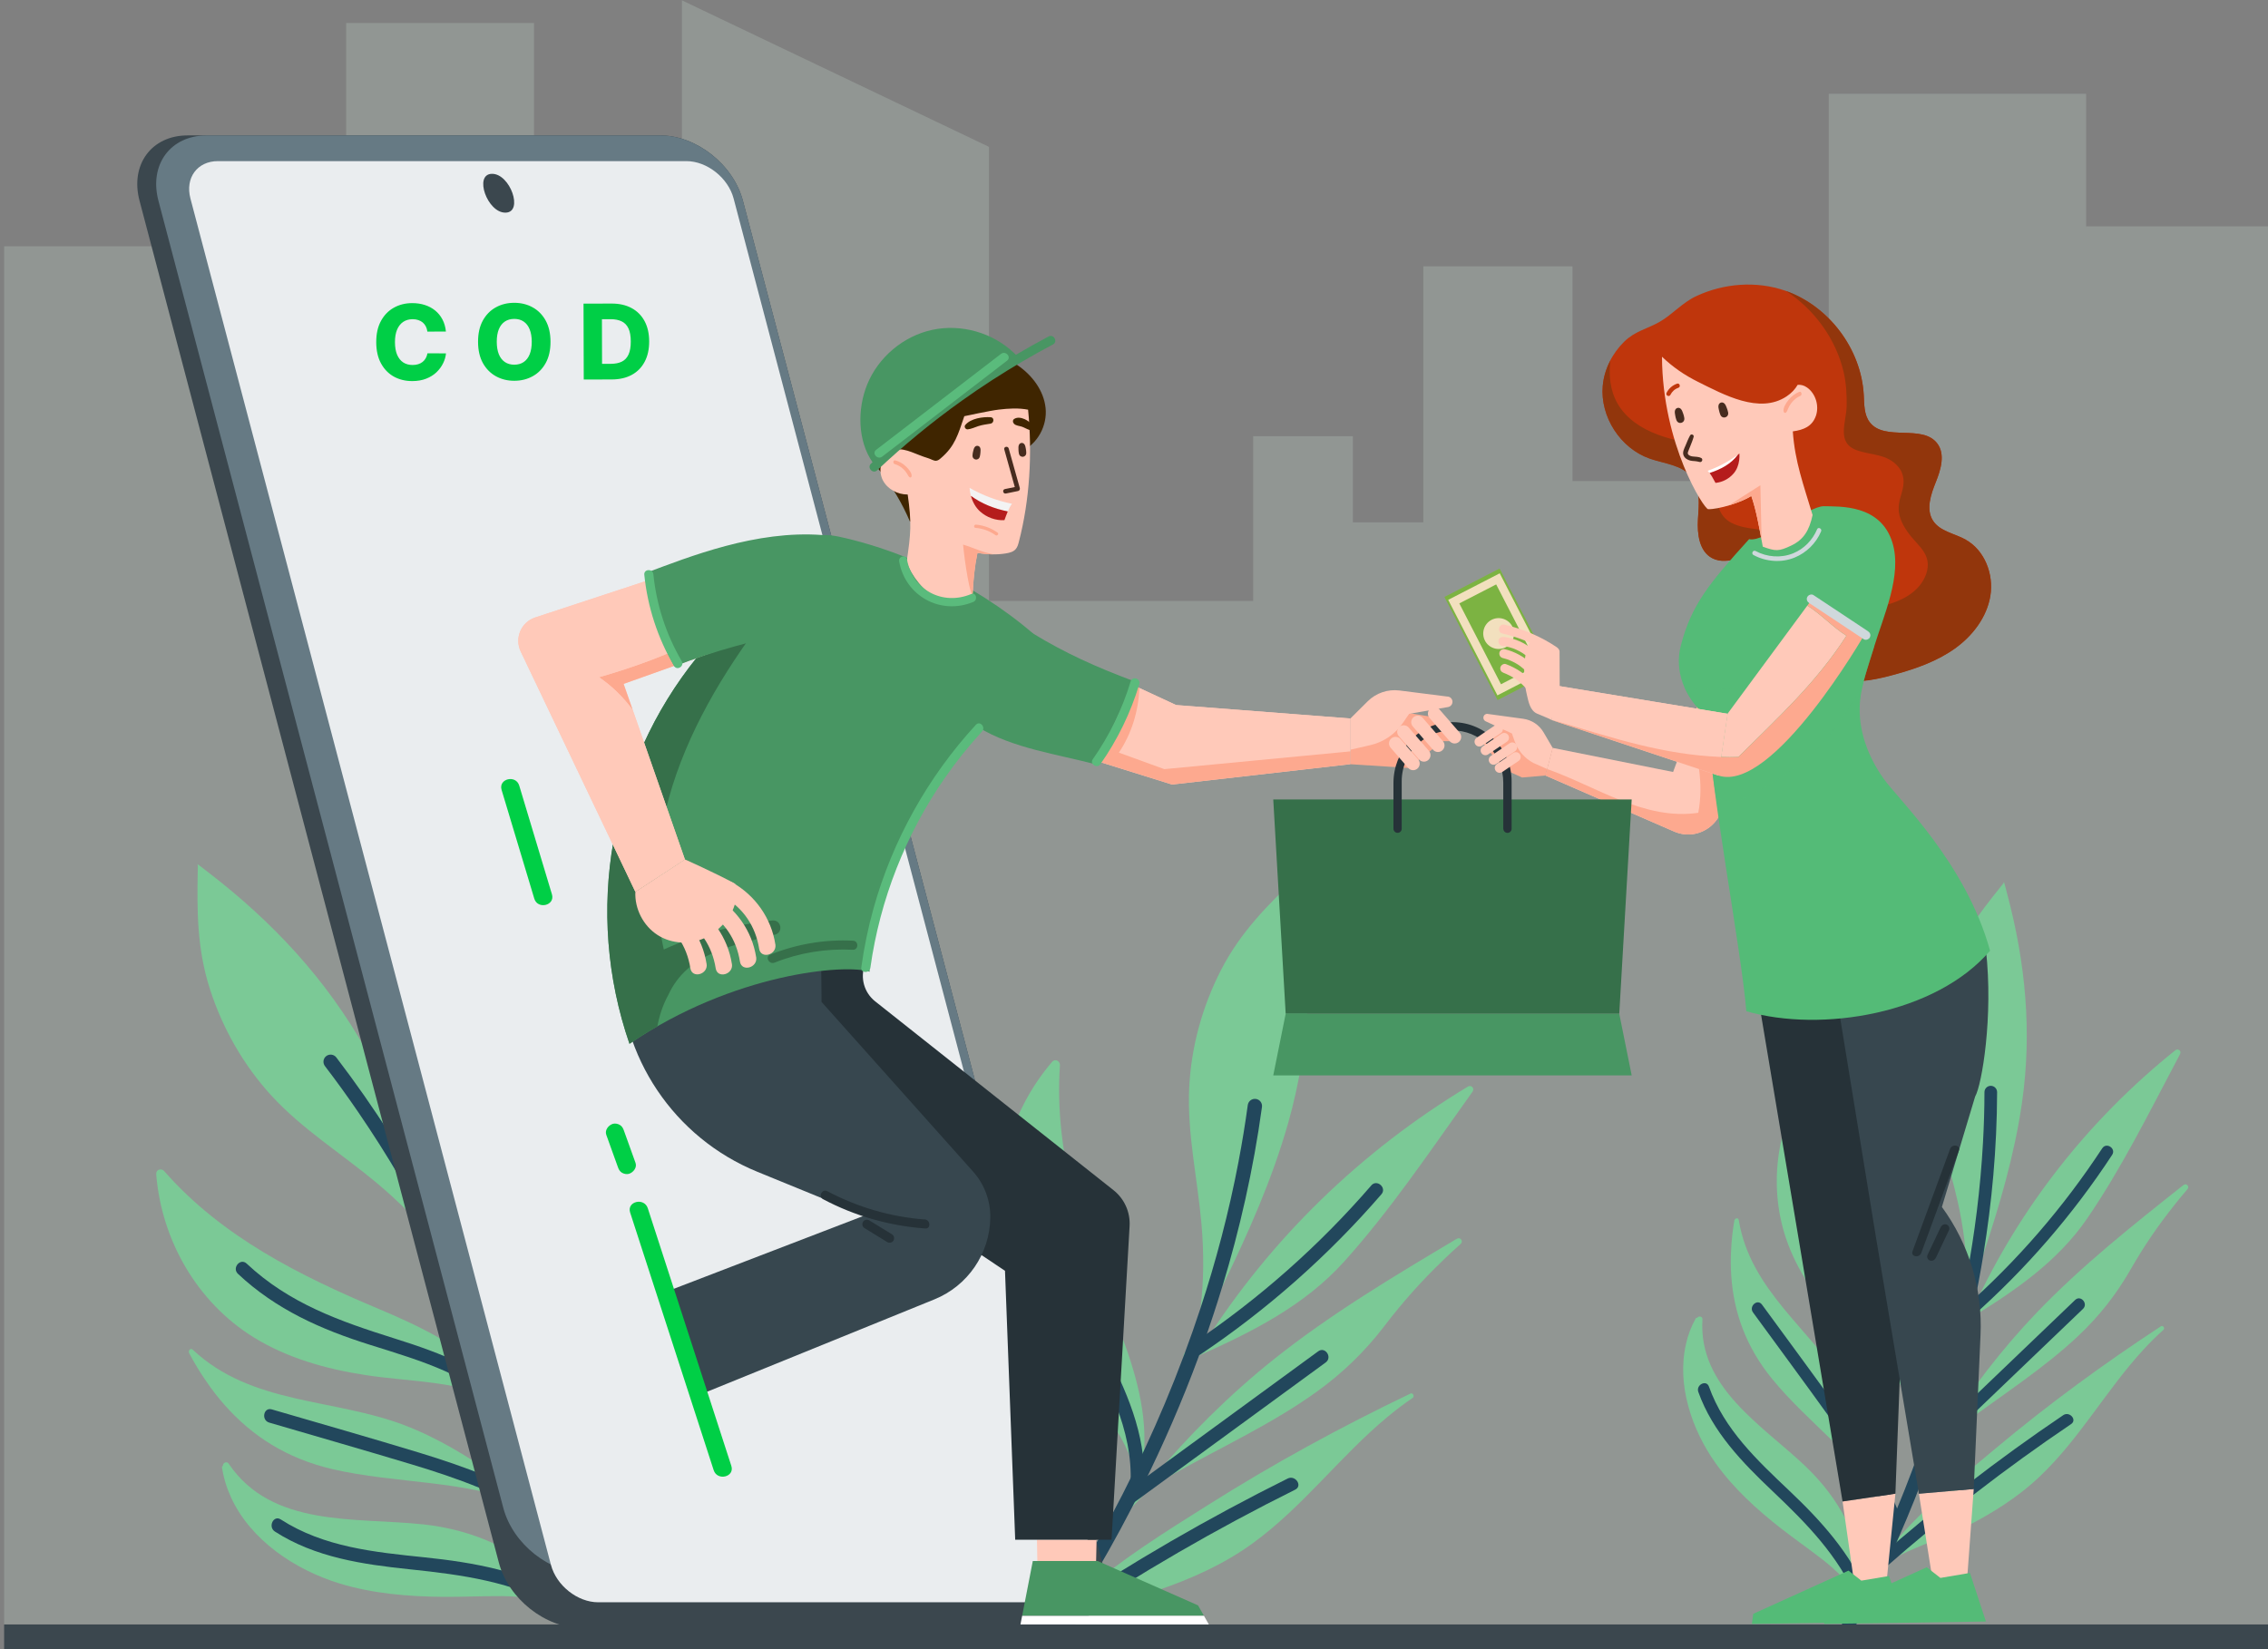 <svg width="275" height="200" viewBox="0 0 275 200" fill="none" xmlns="http://www.w3.org/2000/svg">
<rect x="0" y="0" width="275" height="200" fill="#808080" stroke="none"/>
<g clip-path="url(#clip0_8527_474)">
<path opacity="0.25" d="M275.5 87.669V27.449H252.945V11.373H221.738V41.287H211.749V58.337H190.668V32.295H172.579V63.342H164.043V52.898H151.948V72.879H119.916V17.808L82.681 0.037V50.698H64.751V2.787H41.97V46.292H34.985V29.869H0.5V197.003H275.5V87.669Z" fill="#C5DBCF"/>
<path d="M218.944 177.842C213.714 172.859 205.904 168.288 206.426 160.005C206.454 159.62 205.959 159.554 205.788 159.813C205.733 159.796 205.667 159.813 205.629 159.862C205.623 159.862 205.618 159.868 205.612 159.879C205.062 160.874 204.666 161.919 204.43 162.986C204.43 162.997 204.43 163.003 204.43 163.003C203.286 167.942 205.139 173.398 208.021 177.446C210.21 180.509 213.01 183.056 215.963 185.366C217.624 186.658 219.357 187.863 221.018 189.155C222.585 190.371 223.916 191.817 225.374 193.132C225.434 193.187 225.495 193.253 225.561 193.308C225.577 193.671 225.588 194.028 225.588 194.391C225.588 194.666 225.995 194.677 226.006 194.413C226.006 194.353 226.012 194.287 226.006 194.226C226.006 194.226 226.012 194.226 226.006 194.215C226.006 194.045 226.017 193.874 226.017 193.704C226.083 193.759 226.144 193.814 226.204 193.863C226.391 194.017 226.683 193.847 226.562 193.605C226.397 193.291 226.21 192.983 226.012 192.692C226.001 192.433 226.006 192.208 225.984 191.955C225.984 191.938 225.979 191.927 225.973 191.916C225.594 186.488 222.937 181.653 218.944 177.847V177.842Z" fill="#7BC996"/>
<path d="M264.748 143.714C258.594 148.592 252.417 153.493 246.967 159.174C242.792 163.536 239.008 168.458 235.741 173.612C235.466 173.821 235.208 174.035 234.938 174.261C234.856 174.327 234.768 174.398 234.685 174.47C234.526 174.591 234.383 174.717 234.229 174.844C234.289 174.569 234.333 174.294 234.383 174.013C234.498 174.052 234.641 174.041 234.74 173.98C234.85 173.914 234.922 173.788 234.856 173.617C234.834 173.546 234.801 173.474 234.779 173.408C234.696 173.172 234.608 172.957 234.515 172.737C234.559 172.05 234.553 171.357 234.504 170.664C234.493 170.345 234.46 170.02 234.41 169.707C234.41 169.685 234.41 169.663 234.399 169.646C233.849 165.12 231.611 160.72 229.356 156.743C224.785 148.724 220.677 140.282 220.077 130.915C220.061 130.591 219.764 130.382 219.494 130.431H219.489C219.434 130.442 219.379 130.464 219.329 130.503C219.28 130.536 219.236 130.58 219.197 130.64C215.331 136.597 214.291 144.203 216.81 150.891C218.312 154.868 220.902 158.327 223.812 161.38C227.315 165.059 231.682 168.167 233.783 172.908C233.91 173.199 234.02 173.485 234.135 173.777C234.146 173.799 234.163 173.821 234.174 173.837C234.135 174.233 234.075 174.64 234.003 175.036L233.635 175.344C233.393 175.553 233.574 175.872 233.822 175.916C233.69 176.466 233.525 177.022 233.327 177.577C233.31 177.605 233.365 177.616 233.371 177.588C233.371 177.572 233.376 177.561 233.387 177.55C233.409 177.588 233.464 177.599 233.497 177.561C233.679 177.319 233.855 177.082 234.042 176.851C234.047 176.851 234.042 176.84 234.053 176.84V176.813C234.531 176.186 234.999 175.542 235.461 174.91C235.582 174.75 235.703 174.591 235.824 174.42C236.577 173.815 237.336 173.232 238.112 172.655H238.117C242.798 169.14 247.764 166.005 252.027 161.979C254.513 159.631 256.575 157.018 258.28 154.054C259.903 151.216 261.63 148.669 263.626 146.172V146.161C264.143 145.512 264.677 144.863 265.232 144.22C265.353 144.082 265.353 143.934 265.287 143.813C265.199 143.642 264.963 143.549 264.759 143.719L264.748 143.714ZM234.465 175.658C234.465 175.658 234.465 175.669 234.454 175.669V175.68V175.691C234.454 175.696 234.454 175.702 234.454 175.702C234.454 175.707 234.454 175.713 234.454 175.713C234.113 176.285 233.772 176.857 233.442 177.434C233.651 176.934 233.827 176.433 233.97 175.927C234.014 175.916 234.064 175.894 234.108 175.856C234.245 175.74 234.383 175.619 234.526 175.509C234.559 175.476 234.597 175.438 234.636 175.416C234.575 175.515 234.542 175.597 234.471 175.674L234.465 175.658Z" fill="#7BC996"/>
<path d="M242.908 107.134C242.814 107.249 242.721 107.365 242.633 107.48C239.872 110.923 237.402 114.163 235.884 118.403C234.383 122.594 233.767 127.088 234.152 131.521C234.581 136.388 236.335 141.047 237.391 145.793C238.062 148.796 238.447 151.75 238.48 154.753C238.491 156.007 238.442 157.255 238.326 158.531C239.047 156.392 239.778 154.247 240.493 152.107C240.493 152.107 240.493 152.102 240.493 152.091C242.473 146.09 244.261 140.035 245.168 133.754C246.411 125.113 245.597 116.764 243.381 108.421C243.26 107.92 243.122 107.425 242.979 106.936C242.974 107.007 242.957 107.073 242.897 107.145L242.908 107.134Z" fill="#7BC996"/>
<path d="M263.764 127.368C253.325 135.734 244.954 146.349 239.338 158.493C239.322 158.504 239.305 158.509 239.289 158.526H239.283C238.717 158.872 238.156 159.224 237.589 159.571C237.534 159.609 237.49 159.648 237.457 159.692C237.369 159.807 237.347 159.945 237.369 160.071C237.43 160.363 237.716 160.588 238.029 160.401C238.354 160.209 238.678 160.005 238.997 159.807C244.327 156.524 249.519 152.982 253.105 147.724C257.197 141.745 260.502 135.09 263.89 128.683C263.89 128.672 263.901 128.672 263.901 128.661C264.044 128.386 264.193 128.105 264.336 127.83C264.347 127.808 264.352 127.792 264.358 127.775C264.495 127.423 264.083 127.115 263.764 127.368Z" fill="#7BC996"/>
<path d="M223.894 168.222C219.599 161.253 212.218 156.507 210.826 147.954C210.782 147.679 210.474 147.707 210.353 147.888C210.326 147.921 210.304 147.96 210.293 148.009C210.095 149.197 209.957 150.363 209.908 151.507C209.842 152.591 209.842 153.658 209.919 154.703C210.216 159.207 211.745 163.387 214.852 167.199C219.373 172.732 225.528 176.829 229.097 183.088C229.213 183.682 229.273 184.287 229.229 184.859C229.229 184.859 229.229 184.865 229.229 184.87C229.229 184.87 229.229 184.876 229.229 184.881C229.196 185.393 229.092 185.866 228.866 186.317C228.74 186.581 229.119 186.834 229.262 186.564C229.636 185.893 229.785 185.167 229.801 184.43L229.851 184.529C229.851 184.529 229.878 184.579 229.895 184.601C229.939 184.65 229.994 184.689 230.054 184.7C230.307 184.771 230.637 184.502 230.489 184.188C230.318 183.836 230.142 183.49 229.961 183.16C229.84 182.934 229.713 182.714 229.587 182.5C229.295 181.196 228.778 179.904 228.426 178.743C227.299 175.097 225.913 171.483 223.905 168.222H223.894Z" fill="#7BC996"/>
<path d="M262.108 160.814C262.08 160.814 262.048 160.825 262.015 160.847C255.074 165.39 248.38 170.296 242.022 175.614C237.958 178.997 233.788 182.429 230.274 186.411C230.246 186.438 230.219 186.477 230.191 186.504C230.191 186.504 230.188 186.508 230.181 186.515V186.526C229.647 187.12 229.135 187.731 228.64 188.363C228.585 188.396 228.525 188.424 228.465 188.462C228.162 189.122 227.86 189.766 227.562 190.398C227.926 190.096 228.31 189.815 228.712 189.557C228.756 189.524 228.8 189.496 228.844 189.474C229.185 189.254 229.543 189.045 229.906 188.853L230.247 188.671C230.247 188.671 230.296 188.644 230.323 188.638C232.798 187.368 235.626 186.515 237.969 185.344C241.335 183.672 244.58 181.664 247.319 179.063C252.175 174.47 255.42 168.519 259.93 163.635C259.941 163.624 259.946 163.613 259.957 163.608C260.705 162.799 261.487 162.013 262.323 161.276C262.51 161.1 262.322 160.77 262.108 160.814Z" fill="#7BC996"/>
<path d="M223.603 199.693C224.45 198.191 225.33 196.563 226.226 194.82C226.408 194.473 226.584 194.121 226.765 193.764C227.26 192.785 227.755 191.773 228.256 190.733C228.36 190.513 228.459 190.299 228.564 190.073C228.663 189.881 228.751 189.677 228.85 189.479C228.872 189.424 228.905 189.369 228.927 189.303H228.932C229.015 189.133 229.092 188.962 229.169 188.786C229.504 188.055 229.84 187.307 230.186 186.531C230.186 186.531 230.186 186.52 230.186 186.515C230.186 186.515 230.19 186.511 230.197 186.504C230.219 186.449 230.247 186.388 230.274 186.328C231.528 183.462 232.81 180.289 234.042 176.84C234.047 176.84 234.042 176.829 234.053 176.829V176.802C234.19 176.439 234.322 176.07 234.449 175.691C234.449 175.691 234.454 175.691 234.449 175.68C234.449 175.68 234.454 175.68 234.449 175.669V175.658L234.454 175.647C234.454 175.647 234.458 175.643 234.465 175.636C234.482 175.581 234.504 175.526 234.52 175.476C234.663 175.064 234.806 174.662 234.944 174.239C236.445 169.8 237.848 164.96 239.003 159.79C239.063 159.554 239.113 159.317 239.162 159.075H239.168C239.184 158.976 239.206 158.883 239.228 158.784C239.245 158.69 239.267 158.602 239.289 158.514H239.294C239.74 156.419 240.147 154.279 240.499 152.085C240.499 152.085 240.499 152.079 240.499 152.068C241.511 145.875 242.132 139.297 242.154 132.45C242.154 132.026 241.808 131.68 241.384 131.68C240.961 131.68 240.62 132.026 240.62 132.45C240.62 134.496 240.554 136.525 240.444 138.516C240.444 138.527 240.444 138.533 240.444 138.538C240.13 144.187 239.437 149.61 238.475 154.741C238.161 156.424 237.82 158.069 237.446 159.686C237.424 159.807 237.386 159.939 237.358 160.065C236.528 163.701 235.576 167.166 234.559 170.427L234.493 170.647C234.361 171.065 234.229 171.478 234.097 171.885C233.981 172.226 233.871 172.567 233.767 172.897C232.54 176.604 231.237 180.036 229.939 183.154C229.895 183.264 229.845 183.38 229.796 183.49C229.757 183.578 229.724 183.66 229.686 183.748C229.526 184.128 229.367 184.502 229.207 184.859C229.207 184.859 229.207 184.865 229.207 184.87C229.207 184.87 229.207 184.876 229.207 184.881C228.718 186.02 228.234 187.114 227.755 188.154C227.453 188.808 227.156 189.446 226.853 190.073C226.556 190.695 226.259 191.311 225.962 191.905C225.797 192.246 225.627 192.587 225.462 192.911C225.423 192.983 225.396 193.049 225.357 193.12C224.142 195.529 222.948 197.724 221.826 199.687H223.592L223.603 199.693Z" fill="#22475C"/>
<path d="M254.903 139.253C250.2 146.42 244.596 152.904 238.177 158.586C237.479 159.202 238.436 160.285 239.129 159.669C245.635 153.911 251.339 147.322 256.102 140.056C256.613 139.281 255.409 138.478 254.903 139.259V139.253Z" fill="#22475C"/>
<path d="M251.614 157.651C245.481 163.525 239.349 169.399 233.216 175.273C232.545 175.917 233.497 177 234.168 176.357C240.3 170.483 246.433 164.609 252.565 158.735C253.236 158.091 252.285 157.008 251.614 157.651Z" fill="#22475C"/>
<path d="M250.173 171.621C242.292 176.945 234.762 182.764 227.623 189.05C226.925 189.666 227.882 190.744 228.575 190.134C235.714 183.847 243.238 178.028 251.125 172.704C251.895 172.187 250.932 171.109 250.173 171.621Z" fill="#22475C"/>
<path d="M234.949 174.118C234.493 168.899 231.704 164.449 228.767 160.258C225.231 155.209 222.057 150.369 221.051 144.165C220.902 143.247 219.489 143.549 219.643 144.468C220.539 149.99 223.069 154.632 226.248 159.164C229.515 163.833 233.035 168.552 233.547 174.421C233.629 175.345 235.037 175.037 234.955 174.118H234.949Z" fill="#22475C"/>
<path d="M230.653 184.579C228.981 179.877 226.308 175.686 223.426 171.643C220.214 167.133 216.909 162.689 213.642 158.212C213.092 157.459 212.019 158.421 212.558 159.164C215.699 163.47 218.872 167.755 221.974 172.083C224.922 176.186 227.656 180.438 229.361 185.228C229.669 186.103 230.956 185.443 230.648 184.579H230.653Z" fill="#22475C"/>
<path d="M226.451 193.297C224.306 188.314 220.858 184.48 216.958 180.784C213.059 177.088 209.06 173.343 207.212 168.156C206.899 167.282 205.617 167.942 205.925 168.805C207.658 173.662 211.26 177.358 214.929 180.839C219.059 184.761 222.882 188.633 225.164 193.946C225.533 194.798 226.82 194.149 226.451 193.297Z" fill="#22475C"/>
<path d="M51.227 184.859C43.108 183.996 32.967 185.277 27.73 177.506C27.488 177.143 26.999 177.423 27.026 177.77C26.966 177.792 26.916 177.852 26.916 177.924C26.916 177.929 26.911 177.935 26.916 177.946C27.109 179.216 27.477 180.426 27.994 181.543C27.994 181.554 28.006 181.554 28 181.565C30.37 186.779 35.794 190.387 41.167 192.031C45.237 193.269 49.499 193.621 53.734 193.654C56.116 193.67 58.498 193.555 60.873 193.566C63.117 193.577 65.306 193.956 67.512 194.127C67.606 194.138 67.704 194.149 67.798 194.154C68.062 194.468 68.315 194.781 68.568 195.106C68.755 195.353 69.129 195.084 68.959 194.836C68.92 194.776 68.876 194.715 68.832 194.666C68.832 194.666 68.832 194.66 68.832 194.655C68.716 194.495 68.612 194.341 68.491 194.193C68.585 194.193 68.678 194.204 68.772 194.204C69.041 194.215 69.189 193.857 68.915 193.725C68.552 193.56 68.172 193.412 67.793 193.285C67.6 193.06 67.451 192.856 67.259 192.642C67.248 192.631 67.237 192.625 67.221 192.614C63.139 188.011 57.431 185.514 51.232 184.854L51.227 184.859Z" fill="#7BC996"/>
<path d="M68.755 122.742C66.604 131.35 64.443 139.996 63.475 148.834C62.738 155.616 62.738 162.634 63.359 169.498C63.26 169.877 63.172 170.246 63.084 170.631C63.057 170.746 63.024 170.873 63.002 170.988C62.941 171.203 62.903 171.423 62.848 171.643C62.71 171.351 62.562 171.076 62.413 170.796C62.545 170.752 62.661 170.642 62.71 170.515C62.765 170.378 62.738 170.218 62.562 170.108C62.496 170.059 62.419 170.02 62.347 169.971H62.342C62.111 169.822 61.885 169.685 61.649 169.553C61.214 168.909 60.73 168.288 60.213 167.705C59.982 167.43 59.729 167.16 59.471 166.913C59.454 166.891 59.438 166.874 59.421 166.863C55.813 163.189 50.775 160.786 46.018 158.778C36.398 154.741 26.905 150.006 19.915 142.031C19.678 141.75 19.266 141.767 19.062 141.998C19.018 142.047 18.985 142.108 18.969 142.179C18.947 142.245 18.941 142.311 18.941 142.394C19.579 150.396 23.886 157.92 30.75 162.177C34.831 164.702 39.539 166.022 44.247 166.748C49.923 167.633 55.973 167.402 61.121 170.207C61.429 170.383 61.731 170.559 62.034 170.746C62.061 170.757 62.089 170.763 62.111 170.774C62.347 171.159 62.573 171.56 62.787 171.967L62.666 172.495C62.595 172.853 62.974 173.007 63.227 172.88C63.491 173.463 63.722 174.074 63.926 174.706C63.931 174.745 63.986 174.717 63.975 174.69C63.97 174.668 63.964 174.662 63.964 174.646C64.014 174.668 64.069 174.635 64.069 174.58C64.063 174.239 64.063 173.903 64.069 173.568C64.069 173.562 64.069 173.557 64.069 173.551L64.058 173.524C64.047 172.633 64.025 171.742 64.003 170.851C64.003 170.625 64.003 170.394 63.992 170.163C64.245 169.102 64.531 168.057 64.822 167.006C66.599 160.626 68.887 154.406 69.932 147.861C70.542 144.044 70.592 140.282 70.075 136.454C69.574 132.796 69.365 129.32 69.437 125.712V125.701C69.448 124.766 69.481 123.815 69.536 122.858C69.547 122.654 69.448 122.517 69.305 122.451H69.299C69.107 122.357 68.832 122.44 68.766 122.731L68.755 122.742ZM63.618 172.215C63.618 172.215 63.618 172.226 63.618 172.231V172.242L63.623 172.253C63.629 172.253 63.623 172.264 63.623 172.264C63.629 172.264 63.623 172.275 63.623 172.275C63.711 173.023 63.805 173.771 63.904 174.514C63.744 173.92 63.557 173.348 63.337 172.798C63.37 172.759 63.398 172.704 63.409 172.638C63.453 172.44 63.491 172.237 63.541 172.044C63.546 171.989 63.557 171.929 63.574 171.879C63.59 172.006 63.618 172.11 63.601 172.226L63.618 172.215Z" fill="#7BC996"/>
<path d="M23.989 105.015C23.989 105.186 23.984 105.351 23.979 105.516C23.874 110.499 23.896 115.102 25.453 119.948C26.992 124.738 29.539 129.188 32.932 132.895C36.672 136.959 41.447 139.924 45.665 143.449C48.333 145.682 50.714 148.058 52.809 150.726H52.815C53.69 151.842 54.504 152.992 55.279 154.213C54.454 151.798 53.629 149.373 52.798 146.964C52.798 146.964 52.797 146.957 52.793 146.942C50.434 140.204 47.865 133.549 44.356 127.296C39.516 118.694 33.037 111.78 25.304 105.829H25.299C24.848 105.466 24.386 105.12 23.918 104.773C23.962 104.839 23.995 104.911 23.984 105.015H23.989Z" fill="#7BC996"/>
<path d="M56.616 108.777C53.025 123.462 52.832 138.736 56.171 153.481C56.16 153.503 56.154 153.52 56.149 153.547C55.879 154.251 55.615 154.95 55.346 155.654C55.324 155.725 55.307 155.791 55.313 155.857C55.313 156.017 55.384 156.16 55.494 156.259H55.5C55.753 156.473 56.16 156.484 56.314 156.099C56.473 155.698 56.622 155.296 56.77 154.895C59.278 148.284 61.495 141.535 61.088 134.358C60.631 126.185 59.014 117.946 57.639 109.872C57.639 109.861 57.639 109.855 57.639 109.844C57.579 109.498 57.518 109.146 57.458 108.805C57.458 108.777 57.447 108.761 57.441 108.739C57.32 108.326 56.737 108.337 56.627 108.783L56.616 108.777Z" fill="#7BC996"/>
<path d="M49.032 172.836C40.386 169.553 30.503 170.383 23.369 163.679C23.144 163.464 22.88 163.701 22.902 163.943C22.902 163.992 22.902 164.042 22.929 164.091C23.567 165.29 24.249 166.429 24.992 167.49C25.679 168.508 26.416 169.459 27.203 170.35C30.569 174.184 34.82 176.873 40.227 178.149C48.086 179.986 56.424 179.425 63.932 182.571C64.449 183.028 64.916 183.523 65.274 184.067C65.274 184.067 65.279 184.067 65.274 184.078C65.274 184.078 65.279 184.078 65.274 184.089C65.598 184.568 65.829 185.063 65.939 185.624C66.011 185.948 66.522 185.915 66.467 185.574C66.341 184.711 65.978 183.963 65.477 183.292L65.593 183.341C65.593 183.341 65.653 183.369 65.681 183.374C65.752 183.391 65.829 183.385 65.89 183.358C66.165 183.248 66.275 182.78 65.923 182.604C65.527 182.406 65.131 182.219 64.74 182.049C64.476 181.928 64.212 181.823 63.954 181.713C62.793 180.745 61.44 179.942 60.324 179.15C56.798 176.659 53.069 174.376 49.027 172.836H49.032Z" fill="#7BC996"/>
<path d="M78.166 139.88C78.166 139.88 78.116 139.93 78.105 139.974C75.014 148.823 72.396 157.827 70.367 166.973C69.058 172.803 67.688 178.749 67.281 184.738C67.281 184.782 67.281 184.832 67.276 184.881C67.276 184.881 67.276 184.887 67.276 184.898V184.909C67.204 185.811 67.171 186.713 67.16 187.615C67.127 187.681 67.1 187.747 67.072 187.824C67.259 188.621 67.43 189.408 67.595 190.183C67.71 189.661 67.864 189.144 68.046 188.638C68.062 188.583 68.079 188.522 68.106 188.473C68.26 188.038 68.436 187.609 68.629 187.186L68.81 186.79C68.81 186.79 68.838 186.729 68.854 186.707C70.196 183.864 72.138 181.152 73.436 178.49C75.295 174.673 76.824 170.642 77.489 166.423C78.677 158.965 77.489 151.397 78.16 143.912C78.16 143.895 78.16 143.879 78.16 143.868C78.27 142.63 78.43 141.387 78.672 140.15C78.721 139.864 78.331 139.693 78.16 139.886L78.166 139.88Z" fill="#7BC996"/>
<path d="M43.406 134.836C43.406 134.836 43.417 134.847 43.423 134.853C47.031 140.127 50.144 145.462 52.817 150.726H52.822C53.691 152.447 54.522 154.158 55.303 155.863C55.369 155.989 55.424 156.127 55.484 156.264H55.49C57.244 160.092 58.779 163.854 60.115 167.473L60.209 167.715C60.379 168.183 60.544 168.639 60.709 169.096C60.841 169.481 60.979 169.86 61.111 170.229C62.563 174.398 63.762 178.369 64.746 182.054C64.785 182.186 64.818 182.323 64.851 182.45C64.878 182.549 64.906 182.653 64.933 182.752C65.054 183.203 65.17 183.643 65.274 184.078C65.274 184.078 65.28 184.078 65.274 184.089C65.274 184.089 65.28 184.089 65.274 184.1C65.621 185.458 65.94 186.773 66.226 188.032C66.407 188.83 66.578 189.605 66.743 190.375C66.908 191.14 67.067 191.893 67.21 192.63C67.293 193.048 67.381 193.472 67.452 193.879C67.469 193.967 67.491 194.049 67.502 194.137C67.87 196.084 68.189 197.943 68.459 199.703H70.213C69.988 198.224 69.729 196.678 69.438 195.072H69.432C69.361 194.638 69.273 194.203 69.196 193.758C68.965 192.542 68.712 191.288 68.442 190.012C68.387 189.743 68.327 189.479 68.266 189.209C68.222 188.967 68.162 188.725 68.112 188.483C68.096 188.417 68.085 188.351 68.063 188.274C68.019 188.06 67.975 187.856 67.925 187.647C67.722 186.762 67.507 185.86 67.282 184.93H67.276C67.276 184.93 67.271 184.925 67.276 184.919C67.276 184.919 67.276 184.914 67.276 184.903C67.26 184.837 67.243 184.765 67.227 184.694C66.38 181.262 65.34 177.538 64.07 173.6C64.07 173.595 64.07 173.589 64.07 173.584L64.059 173.556C63.927 173.138 63.789 172.72 63.641 172.297C63.641 172.297 63.641 172.291 63.641 172.286C63.641 172.286 63.641 172.28 63.641 172.275V172.264L63.635 172.253C63.635 172.253 63.635 172.247 63.635 172.236C63.613 172.176 63.597 172.11 63.575 172.055C63.421 171.587 63.267 171.125 63.102 170.652C61.391 165.647 59.312 160.34 56.788 154.911C56.678 154.658 56.562 154.411 56.441 154.158C56.386 154.053 56.342 153.954 56.293 153.85C56.249 153.756 56.199 153.663 56.161 153.569C55.116 151.38 54.01 149.18 52.817 146.975C52.817 146.975 52.815 146.967 52.811 146.953C49.456 140.705 45.474 134.385 40.777 128.236C40.486 127.857 39.936 127.785 39.556 128.077C39.177 128.368 39.111 128.913 39.402 129.292C40.81 131.129 42.147 132.988 43.423 134.853L43.406 134.836Z" fill="#22475C"/>
<path d="M56.859 125.531C57.585 135.189 57.024 144.858 55.187 154.373C54.989 155.407 56.589 155.715 56.787 154.686C58.652 145.045 59.224 135.216 58.487 125.426C58.41 124.381 56.782 124.491 56.859 125.536V125.531Z" fill="#22475C"/>
<path d="M66.583 144.28C65.136 153.767 63.684 163.249 62.238 172.737C62.078 173.771 63.679 174.084 63.838 173.05C65.285 163.563 66.737 154.081 68.183 144.593C68.343 143.559 66.742 143.246 66.583 144.28Z" fill="#22475C"/>
<path d="M74.914 157.783C71.52 167.98 68.781 178.38 66.719 188.929C66.516 189.958 68.116 190.271 68.32 189.243C70.382 178.694 73.121 168.293 76.514 158.096C76.844 157.101 75.244 156.804 74.914 157.783Z" fill="#22475C"/>
<path d="M62.992 170.504C58.987 166.143 53.422 164.08 47.905 162.342C41.261 160.252 35.084 158.102 29.909 153.24C29.145 152.519 28.088 153.762 28.853 154.483C33.462 158.811 38.923 161.226 44.891 163.101C51.035 165.032 57.437 166.841 61.935 171.742C62.645 172.512 63.696 171.269 62.992 170.499V170.504Z" fill="#22475C"/>
<path d="M66.352 182.83C61.617 179.766 56.331 177.858 50.969 176.213C44.985 174.387 38.962 172.677 32.956 170.922C31.95 170.625 31.647 172.231 32.643 172.523C38.423 174.217 44.215 175.872 49.979 177.61C55.446 179.26 60.825 181.18 65.648 184.298C66.528 184.865 67.227 183.391 66.358 182.83H66.352Z" fill="#22475C"/>
<path d="M68.59 193.538C63.239 190.546 57.508 189.49 51.469 188.863C45.43 188.236 39.27 187.637 34.039 184.265C33.159 183.699 32.461 185.173 33.33 185.734C38.23 188.891 44 189.721 49.687 190.315C56.089 190.981 62.177 191.822 67.881 195.007C68.799 195.518 69.503 194.05 68.59 193.538Z" fill="#22475C"/>
<path d="M115.759 189.573C117.426 191.272 119.186 192.878 120.858 194.572C122.431 196.167 123.707 197.988 125.142 199.676C125.142 199.676 125.153 199.687 125.153 199.693H126.121C126.061 199.555 125.995 199.418 125.929 199.28C125.956 198.989 125.995 198.736 126.006 198.45C126.006 198.433 126.006 198.422 125.995 198.406C126.385 192.268 124.13 186.46 120.225 181.598C115.11 175.234 107.053 168.942 108.873 159.746C108.961 159.323 108.417 159.169 108.191 159.433C108.136 159.405 108.059 159.411 108.004 159.46C107.999 159.46 107.988 159.46 107.988 159.477C107.223 160.511 106.624 161.622 106.195 162.777C106.195 162.788 106.195 162.793 106.184 162.793C104.16 168.15 105.425 174.541 108.043 179.508C110.034 183.264 112.789 186.537 115.754 189.567L115.759 189.573Z" fill="#7BC996"/>
<path d="M176.638 150.232C169.015 154.775 161.359 159.34 154.407 164.884C149.078 169.141 144.106 174.091 139.673 179.371C139.337 179.569 139.007 179.767 138.677 179.976C138.573 180.036 138.463 180.102 138.364 180.168C138.171 180.278 137.984 180.405 137.792 180.52C137.902 180.218 137.995 179.915 138.089 179.618C138.215 179.684 138.375 179.684 138.496 179.635C138.633 179.574 138.727 179.448 138.683 179.244C138.666 179.162 138.644 179.079 138.628 178.997C138.567 178.722 138.507 178.469 138.43 178.205C138.578 177.44 138.677 176.665 138.727 175.884C138.76 175.526 138.771 175.158 138.765 174.8C138.771 174.773 138.765 174.751 138.765 174.729C138.826 169.581 136.978 164.312 135.047 159.521C131.131 149.852 127.793 139.782 128.519 129.205C128.546 128.842 128.249 128.556 127.941 128.578H127.936C127.875 128.578 127.809 128.595 127.743 128.639C127.683 128.666 127.628 128.71 127.573 128.771C122.353 134.865 120.049 143.225 121.869 151.095C122.958 155.77 125.34 160.038 128.145 163.888C131.522 168.536 135.944 172.666 137.588 178.293C137.682 178.634 137.77 178.975 137.852 179.321C137.863 179.349 137.88 179.376 137.885 179.393C137.781 179.833 137.654 180.273 137.517 180.713L137.055 180.999C136.752 181.197 136.906 181.582 137.176 181.67C136.95 182.264 136.681 182.863 136.373 183.457C136.351 183.49 136.406 183.507 136.422 183.479C136.433 183.463 136.433 183.452 136.444 183.441C136.461 183.49 136.521 183.507 136.565 183.468C136.807 183.221 137.038 182.984 137.286 182.753C137.291 182.753 137.286 182.742 137.297 182.742L137.308 182.715C137.929 182.082 138.551 181.433 139.161 180.79C139.321 180.63 139.48 180.465 139.64 180.295C140.569 179.728 141.515 179.189 142.467 178.656H142.472C148.242 175.422 154.27 172.655 159.649 168.783C162.789 166.523 165.49 163.91 167.838 160.841C170.082 157.904 172.392 155.308 175.005 152.811V152.8C175.681 152.151 176.38 151.502 177.095 150.87C177.249 150.732 177.276 150.567 177.221 150.424C177.144 150.215 176.902 150.078 176.644 150.237L176.638 150.232ZM137.935 181.472C137.935 181.472 137.935 181.483 137.924 181.483V181.494L137.913 181.505C137.913 181.51 137.913 181.516 137.913 181.516C137.913 181.521 137.913 181.527 137.913 181.527C137.445 182.115 136.978 182.709 136.521 183.303C136.829 182.77 137.104 182.236 137.341 181.692C137.396 181.692 137.451 181.67 137.506 181.631C137.676 181.521 137.847 181.411 138.023 181.307C138.067 181.274 138.116 181.241 138.16 181.213C138.078 181.312 138.028 181.406 137.935 181.477V181.472Z" fill="#7BC996"/>
<path d="M157.647 105.99C157.526 106.105 157.406 106.221 157.29 106.336C153.682 109.774 150.437 113.035 148.094 117.556C145.784 122.028 144.425 126.967 144.189 131.988C143.941 137.505 145.206 142.983 145.685 148.461C145.982 151.926 145.976 155.292 145.564 158.658C145.393 160.066 145.151 161.457 144.827 162.865C145.954 160.583 147.098 158.284 148.215 155.996C148.215 155.996 148.219 155.99 148.226 155.979C151.344 149.555 154.254 143.043 156.206 136.141C158.896 126.648 159.226 117.177 157.994 107.497C157.928 106.914 157.851 106.347 157.768 105.77C157.752 105.847 157.724 105.918 157.647 105.99Z" fill="#7BC996"/>
<path d="M177.981 131.779C165.034 139.589 154.067 150.22 145.966 162.986C145.944 162.991 145.922 163.002 145.905 163.013H145.9C145.218 163.316 144.536 163.624 143.843 163.926C143.777 163.959 143.716 163.998 143.672 164.042C143.557 164.157 143.513 164.306 143.518 164.454C143.546 164.79 143.826 165.087 144.206 164.922C144.602 164.751 144.992 164.575 145.383 164.399C151.84 161.517 158.187 158.327 162.994 152.981C168.472 146.893 173.169 139.941 177.926 133.269C177.926 133.258 177.937 133.258 177.943 133.247C178.141 132.961 178.35 132.67 178.553 132.384C178.57 132.362 178.575 132.345 178.586 132.323C178.795 131.949 178.377 131.542 177.981 131.773V131.779Z" fill="#7BC996"/>
<path d="M127.21 171.566C123.442 163.118 115.885 156.7 115.605 146.91C115.599 146.596 115.247 146.58 115.088 146.761C115.055 146.8 115.022 146.833 115 146.888C114.598 148.186 114.274 149.473 114.043 150.749C113.806 151.953 113.647 153.147 113.575 154.335C113.234 159.422 114.318 164.334 117.227 169.069C121.462 175.939 127.743 181.455 130.807 189.001C130.851 189.689 130.829 190.371 130.691 191.003C130.691 191.003 130.691 191.009 130.691 191.014C130.691 191.014 130.691 191.02 130.691 191.025C130.581 191.592 130.389 192.103 130.07 192.576C129.888 192.857 130.273 193.192 130.477 192.912C130.999 192.213 131.274 191.427 131.401 190.602L131.445 190.717C131.456 190.745 131.467 190.778 131.483 190.805C131.522 190.871 131.582 190.921 131.643 190.943C131.918 191.064 132.325 190.805 132.204 190.437C132.066 190.019 131.918 189.606 131.764 189.205C131.665 188.935 131.549 188.671 131.445 188.407C131.313 186.906 130.928 185.377 130.702 184.029C129.987 179.772 128.975 175.521 127.21 171.566Z" fill="#7BC996"/>
<path d="M171.122 168.986C171.089 168.986 171.05 168.986 171.012 169.008C162.558 173.056 154.33 177.55 146.405 182.56C141.35 185.745 136.164 188.962 131.632 192.895C131.593 192.922 131.56 192.961 131.527 192.988C131.527 192.988 131.523 192.992 131.516 192.999V193.01C130.829 193.599 130.163 194.204 129.514 194.836C129.443 194.864 129.377 194.886 129.3 194.924C128.865 195.623 128.431 196.294 127.996 196.959C128.447 196.673 128.92 196.42 129.41 196.189C129.465 196.162 129.514 196.134 129.569 196.112C129.987 195.92 130.416 195.738 130.851 195.573L131.258 195.419C131.285 195.408 131.318 195.397 131.351 195.392C134.316 194.341 137.605 193.808 140.404 192.845C144.425 191.476 148.363 189.716 151.817 187.213C157.944 182.797 162.47 176.615 168.251 171.819C168.262 171.808 168.273 171.797 168.289 171.791C169.246 170.994 170.242 170.235 171.287 169.531C171.523 169.366 171.369 168.964 171.116 168.981L171.122 168.986Z" fill="#7BC996"/>
<path d="M127.221 199.693C127.722 198.956 128.222 198.208 128.723 197.433C128.871 197.202 129.02 196.976 129.168 196.74C129.306 196.536 129.438 196.322 129.575 196.118C129.608 196.058 129.652 196.003 129.691 195.937H129.696C129.812 195.755 129.927 195.579 130.043 195.398C130.527 194.628 131.016 193.841 131.517 193.022V193.005C131.517 193.005 131.521 193.002 131.528 192.994C131.561 192.934 131.599 192.873 131.643 192.813C133.475 189.793 135.389 186.433 137.286 182.753C137.292 182.753 137.286 182.742 137.297 182.742L137.308 182.715C137.512 182.324 137.71 181.934 137.908 181.532C137.908 181.532 137.913 181.532 137.908 181.521C137.908 181.521 137.913 181.521 137.908 181.51V181.499L137.919 181.488C137.919 181.488 137.923 181.485 137.93 181.477C137.957 181.422 137.99 181.362 138.018 181.301C138.243 180.861 138.458 180.427 138.678 179.976C141.021 175.229 143.32 170.015 145.388 164.4C145.487 164.141 145.586 163.888 145.674 163.624H145.679C145.712 163.514 145.751 163.415 145.789 163.305C145.822 163.206 145.855 163.107 145.894 163.014H145.899C146.708 160.737 147.489 158.399 148.215 155.996C148.215 155.996 148.219 155.99 148.226 155.979C150.288 149.198 151.966 141.916 153.016 134.249C153.082 133.77 152.747 133.33 152.268 133.27C151.795 133.209 151.361 133.539 151.295 134.018C150.981 136.311 150.613 138.572 150.189 140.788C150.189 140.799 150.189 140.805 150.189 140.81C148.996 147.086 147.406 153.059 145.558 158.663C144.953 160.5 144.326 162.293 143.672 164.048C143.628 164.18 143.567 164.323 143.518 164.46C142.044 168.409 140.46 172.144 138.832 175.647L138.722 175.884C138.513 176.335 138.304 176.769 138.095 177.209C137.913 177.572 137.743 177.941 137.572 178.293C135.642 182.264 133.673 185.916 131.753 189.21C131.687 189.331 131.616 189.452 131.544 189.562C131.489 189.65 131.44 189.744 131.385 189.832C131.148 190.233 130.917 190.629 130.686 191.003C130.686 191.003 130.686 191.009 130.686 191.014C130.686 191.014 130.686 191.02 130.686 191.025C129.966 192.23 129.262 193.379 128.569 194.474C128.129 195.161 127.705 195.832 127.271 196.492C126.842 197.147 126.424 197.79 126 198.412C125.764 198.769 125.522 199.121 125.285 199.462C125.236 199.534 125.192 199.605 125.137 199.682C125.137 199.682 125.131 199.693 125.126 199.699H127.216L127.221 199.693Z" fill="#22475C"/>
<path d="M166.277 143.758C159.941 151.084 152.687 157.502 144.646 162.909C143.771 163.497 144.679 164.85 145.553 164.262C153.704 158.784 161.074 152.261 167.498 144.836C168.186 144.044 166.959 142.966 166.272 143.758H166.277Z" fill="#22475C"/>
<path d="M159.836 163.877C152.086 169.536 144.342 175.196 136.593 180.861C135.746 181.477 136.653 182.835 137.5 182.214C145.25 176.554 152.994 170.895 160.743 165.23C161.59 164.614 160.683 163.255 159.836 163.877Z" fill="#22475C"/>
<path d="M156.135 179.305C146.51 184.09 137.209 189.48 128.272 195.453C127.397 196.036 128.305 197.389 129.179 196.806C138.117 190.833 147.417 185.443 157.042 180.658C157.983 180.191 157.064 178.843 156.135 179.305Z" fill="#22475C"/>
<path d="M138.705 179.821C138.975 173.909 136.516 168.502 133.854 163.371C130.648 157.189 127.821 151.293 127.617 144.192C127.59 143.142 125.962 143.268 125.995 144.319C126.176 150.638 128.316 156.215 131.192 161.77C134.151 167.485 137.385 173.304 137.083 179.948C137.033 180.993 138.661 180.861 138.705 179.821Z" fill="#22475C"/>
<path d="M132.336 190.899C131.17 185.382 128.799 180.284 126.181 175.328C123.261 169.795 120.219 164.323 117.233 158.823C116.732 157.899 115.379 158.817 115.88 159.73C118.756 165.021 121.666 170.296 124.493 175.609C127.177 180.647 129.608 185.817 130.796 191.432C131.01 192.455 132.55 191.911 132.336 190.899Z" fill="#22475C"/>
<path d="M115.281 184.353C119.131 189.127 122.667 193.813 124.515 199.693H126.215C124.532 193.945 121.298 189.226 117.558 184.595C113.746 179.871 109.825 175.075 108.532 168.992C108.312 167.969 106.778 168.513 106.992 169.525C108.208 175.229 111.689 179.898 115.275 184.353H115.281Z" fill="#22475C"/>
<path d="M70.499 197.432H127.82C132.198 197.432 134.805 193.885 133.65 189.512L90.079 24.342C88.924 19.964 84.442 16.422 80.069 16.422H22.748C18.37 16.422 15.763 19.969 16.918 24.342L60.489 189.512C61.644 193.89 66.127 197.432 70.499 197.432Z" fill="#3B474E"/>
<path d="M71.038 190.794H126.071C130.449 190.794 133.056 187.247 131.901 182.874L90.084 24.348C88.929 19.97 84.447 16.428 80.074 16.428H25.041C20.663 16.428 18.056 19.975 19.211 24.348L61.028 182.874C62.183 187.252 66.665 190.794 71.038 190.794Z" fill="#667A84"/>
<path d="M26.423 19.54H83.227C85.729 19.54 88.292 21.57 88.952 24.072L132.666 189.782C133.326 192.284 131.836 194.314 129.333 194.314H72.529C70.027 194.314 67.464 192.284 66.804 189.782L23.09 24.072C22.43 21.57 23.92 19.54 26.423 19.54Z" fill="#EAEDEF"/>
<path d="M59.642 21.08C57.426 21.119 59.081 25.827 61.298 25.788C63.514 25.75 61.859 21.042 59.642 21.08Z" fill="#3B474E"/>
<path d="M54.069 40.208L51.822 40.215C51.791 39.984 51.729 39.776 51.636 39.59C51.542 39.405 51.419 39.246 51.266 39.115C51.112 38.984 50.931 38.884 50.721 38.816C50.514 38.744 50.285 38.709 50.033 38.71C49.587 38.711 49.202 38.822 48.879 39.041C48.559 39.261 48.313 39.578 48.141 39.992C47.971 40.406 47.887 40.906 47.889 41.493C47.891 42.105 47.979 42.617 48.154 43.029C48.332 43.439 48.58 43.749 48.898 43.958C49.219 44.163 49.599 44.266 50.036 44.264C50.282 44.263 50.505 44.231 50.706 44.168C50.909 44.104 51.087 44.012 51.239 43.892C51.395 43.769 51.522 43.62 51.62 43.446C51.721 43.269 51.791 43.07 51.83 42.848L54.076 42.855C54.039 43.262 53.922 43.664 53.725 44.06C53.531 44.456 53.264 44.818 52.924 45.145C52.583 45.47 52.168 45.729 51.677 45.922C51.189 46.115 50.629 46.213 49.997 46.215C49.164 46.217 48.418 46.036 47.758 45.673C47.1 45.306 46.581 44.772 46.198 44.069C45.815 43.366 45.623 42.51 45.62 41.5C45.617 40.487 45.807 39.629 46.192 38.923C46.576 38.218 47.097 37.682 47.755 37.315C48.413 36.947 49.151 36.762 49.969 36.76C50.526 36.758 51.042 36.834 51.516 36.989C51.989 37.14 52.406 37.364 52.767 37.659C53.127 37.952 53.42 38.312 53.646 38.74C53.872 39.167 54.013 39.657 54.069 40.208ZM66.75 41.437C66.753 42.45 66.561 43.309 66.174 44.014C65.786 44.719 65.261 45.255 64.597 45.623C63.936 45.99 63.193 46.175 62.369 46.178C61.543 46.18 60.797 45.998 60.134 45.632C59.471 45.265 58.944 44.732 58.552 44.032C58.164 43.329 57.968 42.473 57.965 41.464C57.962 40.451 58.153 39.592 58.537 38.887C58.924 38.182 59.449 37.645 60.11 37.278C60.771 36.91 61.514 36.725 62.341 36.723C63.165 36.721 63.909 36.901 64.572 37.265C65.238 37.628 65.767 38.161 66.158 38.864C66.55 39.567 66.747 40.425 66.75 41.437ZM64.476 41.444C64.475 40.845 64.388 40.339 64.216 39.926C64.047 39.513 63.803 39.201 63.485 38.989C63.17 38.777 62.791 38.672 62.347 38.673C61.907 38.675 61.528 38.782 61.211 38.996C60.894 39.209 60.651 39.523 60.481 39.937C60.315 40.351 60.233 40.858 60.234 41.457C60.236 42.056 60.322 42.562 60.49 42.975C60.663 43.388 60.908 43.7 61.226 43.912C61.544 44.124 61.923 44.229 62.364 44.228C62.807 44.226 63.186 44.119 63.5 43.905C63.816 43.691 64.058 43.378 64.225 42.964C64.394 42.55 64.478 42.043 64.476 41.444ZM74.183 46.017L70.781 46.027L70.754 36.824L74.151 36.814C75.089 36.811 75.897 36.993 76.575 37.359C77.256 37.723 77.782 38.249 78.153 38.937C78.523 39.621 78.71 40.442 78.713 41.397C78.715 42.356 78.534 43.181 78.167 43.871C77.804 44.561 77.282 45.091 76.603 45.462C75.925 45.829 75.118 46.014 74.183 46.017ZM73 44.124L74.092 44.121C74.607 44.119 75.043 44.031 75.399 43.856C75.758 43.678 76.028 43.392 76.21 42.996C76.394 42.597 76.486 42.066 76.484 41.404C76.482 40.742 76.387 40.215 76.2 39.823C76.013 39.428 75.738 39.144 75.375 38.972C75.015 38.796 74.572 38.709 74.044 38.711L72.984 38.714L73 44.124Z" fill="#00CF46"/>
<path d="M275.5 197.003H0.5V200.187H275.5V197.003Z" fill="#3B474E"/>
<path d="M206.717 83.22L202.867 93.62L188.259 90.7L187.588 93.263L187.385 94.049L202.988 100.842C206.09 102.189 209.451 99.566 208.89 96.233L206.717 83.225V83.22Z" fill="#FFC9B9"/>
<path d="M208.896 96.227L206.723 83.22L204.853 88.269C205.865 91.618 206.597 94.979 205.92 98.57C205.898 98.691 205.876 98.807 205.854 98.928C205.882 98.807 205.898 98.686 205.92 98.57C199.392 99.527 193.683 95.424 187.594 93.263L187.391 94.049L202.994 100.842C206.096 102.189 209.457 99.566 208.896 96.233V96.227Z" fill="#FDA98F"/>
<path d="M182.231 87.769L179.404 89.556L182.231 93.241L184.563 94.291L187.385 94.049L188.259 90.7L182.231 87.769Z" fill="#FDA98F"/>
<path d="M187.588 93.263L185.938 92.532C184.865 91.965 184.046 91.014 183.644 89.87L183.325 88.951L180.135 87.472C179.926 87.373 179.816 87.142 179.877 86.922C179.943 86.663 180.212 86.515 180.465 86.592L184.695 87.169C185.729 87.312 186.636 87.917 187.164 88.819L188.264 90.7L187.593 93.263H187.588Z" fill="#FFC9B9"/>
<path d="M194.336 46.788C194.012 50.539 196.481 54.356 200.04 55.604C201.816 56.226 203.956 56.363 205.127 57.837C206.233 59.223 205.991 61.198 205.881 62.969C205.771 64.74 206.04 66.857 207.608 67.677C209.593 68.716 212.024 66.879 214.202 67.413C216.347 67.941 217.282 70.498 217.381 72.709C217.486 74.92 217.145 77.269 218.162 79.232C219.152 81.152 221.292 82.274 223.437 82.538C225.576 82.807 227.743 82.34 229.822 81.762C232.363 81.058 234.899 80.162 237.044 78.627C239.189 77.087 240.921 74.827 241.339 72.225C241.757 69.618 240.641 66.703 238.331 65.433C236.978 64.69 235.218 64.443 234.382 63.145C233.496 61.77 234.118 59.966 234.728 58.448C235.339 56.93 235.883 55.071 234.893 53.773C233.095 51.408 228.502 53.569 226.704 51.199C226.005 50.28 226.049 49.026 225.983 47.877C225.664 42.3 221.737 37.091 216.463 35.254C212.965 34.039 209.01 34.352 205.672 35.914C203.967 36.712 202.812 38.125 201.239 39.027C199.732 39.891 198.241 40.149 196.932 41.442C195.491 42.861 194.512 44.769 194.342 46.788H194.336Z" fill="#BF360C"/>
<path d="M238.331 65.433C236.978 64.69 235.218 64.443 234.382 63.145C233.496 61.77 234.118 59.966 234.728 58.448C235.339 56.93 235.883 55.071 234.893 53.773C233.095 51.408 228.502 53.569 226.704 51.199C226.005 50.28 226.049 49.026 225.983 47.877C225.67 42.327 221.781 37.152 216.545 35.287C219.999 37.509 222.623 41.139 223.547 45.127C223.86 46.485 223.937 47.882 223.91 49.274C223.866 51.226 222.634 53.685 225.131 54.598C226.891 55.236 228.805 55.005 230.158 56.594C230.95 57.524 230.933 58.646 230.587 59.757C230.251 60.84 230.037 61.781 230.433 62.892C230.812 63.964 231.566 64.927 232.33 65.757C233.029 66.522 233.716 67.314 233.749 68.403C233.782 69.464 233.227 70.542 232.512 71.296C231.164 72.726 229.008 73.413 227.111 73.699C225.329 73.969 223.558 73.776 222.161 72.55C220.857 71.406 220.192 69.662 219.57 68.089C219.218 67.193 218.91 66.313 218.173 65.658C217.535 65.086 216.721 64.789 215.902 64.586C213.977 64.107 211.744 64.322 209.956 63.414C208.356 62.6 208.075 60.884 208.147 59.256C208.218 57.7 208.581 55.797 207.173 54.702C206.425 54.119 205.468 53.888 204.566 53.696C203.62 53.492 202.674 53.267 201.756 52.97C199.743 52.321 197.829 51.309 196.547 49.582C195.414 48.047 195.073 46.166 195.205 44.291C195.216 44.104 195.238 43.911 195.26 43.724C194.76 44.681 194.43 45.726 194.336 46.81C194.012 50.561 196.481 54.378 200.04 55.626C201.816 56.248 203.956 56.385 205.127 57.859C206.233 59.245 205.991 61.22 205.881 62.991C205.771 64.762 206.04 66.879 207.608 67.699C209.593 68.738 212.024 66.901 214.202 67.435C216.347 67.963 217.282 70.52 217.381 72.731C217.486 74.942 217.145 77.291 218.162 79.254C219.152 81.174 221.292 82.296 223.437 82.56C225.576 82.829 227.743 82.362 229.822 81.784C232.363 81.08 234.899 80.184 237.044 78.649C239.189 77.115 240.921 74.849 241.339 72.247C241.757 69.64 240.641 66.725 238.331 65.455V65.433Z" fill="#92360C"/>
<path d="M228.723 192.124L224.95 192.861L223.415 182.087L229.823 181.146L228.723 192.124Z" fill="#FFC9B9"/>
<path d="M211.738 112.342L228.029 111.522L229.201 124.557L227.149 147.888L230.79 155.588L229.822 181.147L223.415 182.087L218.492 152.651L211.738 112.342Z" fill="#263238"/>
<path d="M229.057 191.124L230.889 196.662L212.42 196.937L212.585 195.711L224.135 190.475L225.691 191.69L229.057 191.124Z" fill="#54BB77"/>
<path d="M238.495 191.817L234.486 192.603L232.671 181.147L239.32 180.569L238.495 191.817Z" fill="#FFC9B9"/>
<path d="M236.708 111.786C231.621 112.199 226.55 112.765 221.501 113.502L227.49 150.204L232.671 181.152L239.321 180.575L240.14 161.957C240.415 156.38 238.76 150.88 235.46 146.376L239.491 132.978C240.3 131.603 241.713 123.265 240.795 115.174C240.564 113.123 238.765 111.627 236.708 111.792V111.786Z" fill="#37474F"/>
<path d="M238.859 190.755L240.8 196.645L221.165 196.937L221.347 195.633L233.623 190.067L235.278 191.36L238.859 190.755Z" fill="#54BB77"/>
<path d="M236.449 139.346L231.901 151.732C231.648 152.414 232.715 152.612 232.962 151.936C234.48 147.805 235.998 143.675 237.511 139.55C237.764 138.868 236.697 138.67 236.449 139.346Z" fill="#263238"/>
<path d="M236.01 148.498C235.707 148.416 235.427 148.575 235.295 148.861L233.716 152.189C233.59 152.458 233.76 152.805 234.024 152.876C234.327 152.959 234.607 152.799 234.739 152.513C235.267 151.402 235.79 150.291 236.318 149.186C236.444 148.916 236.274 148.57 236.01 148.498Z" fill="#263238"/>
<path d="M238.204 115.67C231.335 120.928 222.177 122.957 213.729 121.093C213.042 120.939 212.712 121.989 213.405 122.143C222.254 124.096 231.742 122 238.941 116.489C239.502 116.06 238.765 115.241 238.204 115.67Z" fill="#CFD8DC"/>
<path d="M217.596 89.093C217.145 87.795 216.397 86.613 215.369 85.694C215.154 85.502 214.819 85.43 214.593 85.65C214.401 85.843 214.324 86.222 214.549 86.426C214.78 86.635 215 86.855 215.204 87.086C215.308 87.201 215.402 87.322 215.501 87.443C215.55 87.504 215.594 87.564 215.638 87.63C215.66 87.658 215.677 87.685 215.699 87.713C215.699 87.718 215.699 87.713 215.704 87.718C215.704 87.724 215.704 87.729 215.721 87.74C215.886 87.993 216.04 88.252 216.177 88.521C216.249 88.659 216.315 88.802 216.375 88.945C216.408 89.016 216.436 89.088 216.463 89.159C216.474 89.192 216.485 89.225 216.502 89.258C216.507 89.275 216.513 89.286 216.513 89.291C216.513 89.297 216.513 89.308 216.524 89.319C216.617 89.588 216.865 89.819 217.178 89.737C217.437 89.671 217.701 89.374 217.596 89.082V89.093Z" fill="#CFD8DC"/>
<path d="M212.08 65.383C213.878 65.85 219.268 61.346 221.166 61.39C223.058 61.44 228.03 61.142 229.46 65.806C230.67 69.761 228.382 74.672 227.155 78.704C226.506 80.832 225.709 82.956 225.527 85.139C225.252 88.494 226.49 91.712 228.343 94.362C230.197 97.002 238.348 104.614 241.301 115.295C234.734 122.968 220.891 125.261 211.744 122.638C211.183 115.405 207.267 95.044 207.124 87.653C207.113 87.213 206.943 86.91 206.673 86.668C204.281 84.523 202.994 81.404 203.802 78.291C205.084 73.331 207.284 70.691 212.085 65.383H212.08Z" fill="#54BB77"/>
<path opacity="0.63" d="M206.667 86.668C206.942 86.91 207.113 87.213 207.118 87.653C207.168 90.271 207.564 93.444 208.075 96.766C208.807 96.975 209.56 97.157 210.325 97.322C211.43 96.805 212.525 96.26 213.586 95.694C215.654 94.583 217.601 93.252 219.367 91.701C221.176 90.106 222.579 88.285 223.893 86.272C224.526 85.304 225.147 84.325 225.802 83.379C226.137 81.812 226.687 80.261 227.16 78.71L227.182 78.644C227.672 77.027 225.692 75.811 224.449 76.95C219.125 81.828 211.837 84.501 204.236 83.324C204.775 84.573 205.617 85.717 206.678 86.668H206.667Z" fill="#54BB77"/>
<path d="M220.329 64.184C219.785 65.482 218.745 66.565 217.431 67.099C215.957 67.698 214.268 67.577 212.871 66.824C212.558 66.653 212.299 67.143 212.613 67.308C214.125 68.127 215.99 68.276 217.596 67.621C219.037 67.033 220.208 65.878 220.813 64.442C220.951 64.118 220.467 63.859 220.329 64.184Z" fill="#CFD8DC"/>
<path d="M188.275 81.453L181.831 68.946L175.138 72.395L181.582 84.901L188.275 81.453Z" fill="#7CB342"/>
<path d="M187.139 80.894L181.63 70.201L176.271 72.962L181.781 83.655L187.139 80.894Z" stroke="#F2E0BE" stroke-miterlimit="10"/>
<path d="M180.053 77.686C179.58 76.768 179.943 75.641 180.856 75.168C181.775 74.695 182.902 75.058 183.375 75.976C183.848 76.894 183.485 78.022 182.567 78.495C181.648 78.968 180.521 78.605 180.048 77.686H180.053Z" fill="#F2E0BE"/>
<path d="M189.1 78.946L188.985 78.891C188.985 78.891 187.632 78.258 186.565 77.752C186.015 77.494 185.366 77.807 185.234 78.401C185.113 78.935 184.959 79.474 184.937 79.628C184.722 81.173 184.777 82.735 185.135 84.253C185.327 85.078 185.514 86.173 186.378 86.547C186.515 86.607 188.132 87.267 188.121 87.306L188.402 86.316L189.117 83.819L189.1 78.946Z" fill="#FFC9B9"/>
<path d="M200.386 85.067L188.583 83.126L188.121 87.311L208.356 94.049L208.988 89.764L209.461 86.558L200.386 85.067Z" fill="#FFC9B9"/>
<path d="M209.462 86.558L200.387 85.067L188.584 83.126L188.221 86.437C194.914 88.412 201.619 91.519 208.692 91.805L208.994 89.764L209.467 86.558H209.462Z" fill="#FFC9B9"/>
<path d="M210.781 91.8C215.506 87.108 220.192 82.846 223.888 77.098C222.216 76.059 220.813 74.48 219.141 73.446L209.467 86.558L208.691 91.805C209.384 91.833 210.083 91.833 210.781 91.805V91.8Z" fill="#FFC9B9"/>
<path d="M219.735 72.644L219.141 73.447C220.813 74.481 222.216 76.059 223.888 77.099C220.192 82.846 215.506 87.109 210.781 91.8C210.083 91.828 209.384 91.833 208.691 91.8C201.618 91.514 195.816 89.551 189.122 87.576L188.127 87.312L208.361 94.05C214.961 96.25 226.088 76.923 226.088 76.923L219.741 72.644H219.735Z" fill="#FDA98F"/>
<path d="M226.501 76.554C224.295 75.091 222.09 73.628 219.884 72.165C219.637 72 219.268 72.148 219.142 72.39C218.993 72.676 219.12 72.968 219.367 73.133L225.984 77.522C226.231 77.687 226.6 77.538 226.726 77.296C226.875 77.01 226.748 76.719 226.501 76.554Z" fill="#CFD8DC"/>
<path d="M205.865 46.298C208.983 47.838 213.334 50.269 216.639 48.063C217.233 47.667 217.668 47.189 217.97 46.672C218.344 46.639 218.724 46.721 219.114 46.996C220.154 47.733 220.599 49.218 220.187 50.417C219.747 51.693 218.724 52.133 217.382 52.315C217.635 55.989 218.669 58.75 219.78 62.462C219.373 64.354 218.685 65.454 217.178 66.169C215.671 66.884 215.308 66.862 213.741 66.296C213.4 64.442 212.982 61.923 212.349 60.147C211.172 60.928 208.384 61.786 207.113 61.747C206.635 61.736 201.575 53.965 201.52 43.262C202.785 44.483 204.253 45.5 205.87 46.298H205.865Z" fill="#FFC9B9"/>
<path d="M209.621 61.291C210.672 60.977 211.728 60.548 212.344 60.141C212.894 61.687 213.279 63.788 213.598 65.531L213.449 58.849L209.621 61.291Z" fill="#FDA98F"/>
<path d="M216.865 48.498C217.217 48.052 217.662 47.728 218.157 47.524C218.427 47.414 218.564 47.882 218.3 48.003C217.86 48.195 217.486 48.503 217.184 48.905C217.041 49.097 216.92 49.306 216.821 49.532C216.733 49.735 216.705 49.9 216.54 50.043C216.452 50.12 216.309 50.054 216.276 49.939C216.15 49.46 216.595 48.839 216.865 48.498Z" fill="#FDA98F"/>
<path d="M208.428 49.746C208.384 49.537 208.323 49.328 208.384 49.119C208.466 48.817 208.829 48.701 209.066 48.916C209.231 49.059 209.297 49.268 209.374 49.466C209.445 49.647 209.5 49.818 209.539 50.01C209.66 50.637 208.835 50.89 208.593 50.296C208.521 50.115 208.472 49.944 208.433 49.752L208.428 49.746Z" fill="#472C1F"/>
<path d="M203.125 50.384C203.092 50.175 203.037 49.961 203.103 49.757C203.197 49.46 203.565 49.356 203.791 49.576C203.95 49.724 204.005 49.933 204.082 50.137C204.148 50.318 204.198 50.494 204.225 50.687C204.324 51.319 203.494 51.545 203.268 50.94C203.202 50.758 203.158 50.582 203.125 50.39V50.384Z" fill="#472C1F"/>
<path d="M207.058 57.095C208.372 56.633 209.621 55.962 210.737 55.126C209.89 56.292 208.62 56.93 207.289 57.364C207.217 57.271 207.14 57.178 207.058 57.095Z" fill="white"/>
<path d="M210.737 55.126C210.792 55.081 210.852 55.043 210.907 54.999C210.924 55.258 210.918 55.527 210.885 55.785C210.808 56.38 210.599 56.957 210.214 57.408C209.664 58.057 208.856 58.486 208.009 58.563C207.866 58.299 207.723 58.029 207.569 57.771C207.486 57.633 207.393 57.496 207.294 57.364C208.625 56.929 209.895 56.286 210.742 55.126H210.737Z" fill="#B51C1C"/>
<path d="M206.711 45.781C208.07 45.39 209.45 45.511 210.726 46.133C211.029 46.281 210.787 46.743 210.484 46.595C209.34 46.034 208.103 45.924 206.876 46.276C206.552 46.369 206.392 45.869 206.717 45.775L206.711 45.781Z" fill="#BF360C"/>
<path d="M202.075 47.639C202.339 47.111 202.79 46.721 203.345 46.528C203.664 46.418 203.824 46.919 203.505 47.029C203.07 47.177 202.74 47.48 202.537 47.887C202.388 48.189 201.921 47.947 202.075 47.645V47.639Z" fill="#BF360C"/>
<path d="M206.282 55.554C205.974 55.367 205.584 55.406 205.237 55.356C205.039 55.329 204.753 55.252 204.665 55.048C204.61 54.916 204.693 54.762 204.737 54.641C204.808 54.46 204.885 54.278 204.957 54.091C205.1 53.723 205.254 53.365 205.358 52.98C205.43 52.722 205.056 52.573 204.929 52.804C204.709 53.195 204.544 53.618 204.374 54.031C204.214 54.41 203.967 54.834 204.143 55.246C204.28 55.571 204.605 55.763 204.929 55.851C205.122 55.901 205.325 55.912 205.518 55.923C205.71 55.939 205.892 55.978 206.079 56.027C206.376 56.099 206.535 55.692 206.277 55.538L206.282 55.554Z" fill="#472C1F"/>
<path d="M188.803 78.517C186.867 77.208 184.695 76.273 182.418 75.756C181.725 75.597 181.477 76.669 182.165 76.829C184.354 77.324 186.422 78.231 188.281 79.491C188.528 79.656 188.897 79.507 189.023 79.265C189.177 78.979 189.045 78.688 188.798 78.523L188.803 78.517Z" fill="#FFC9B9"/>
<path d="M186.098 78.957C185.058 78.033 183.744 77.417 182.358 77.246C182.072 77.213 181.753 77.345 181.698 77.659C181.648 77.923 181.802 78.28 182.11 78.319C182.418 78.357 182.721 78.412 183.023 78.495C183.359 78.588 183.546 78.654 183.843 78.786C184.437 79.056 184.893 79.353 185.35 79.765C185.564 79.958 185.933 79.963 186.125 79.738C186.318 79.512 186.323 79.166 186.092 78.962L186.098 78.957Z" fill="#FFC9B9"/>
<path d="M185.701 80.503C184.799 79.645 183.677 79.029 182.467 78.732C182.187 78.66 181.862 78.853 181.807 79.144C181.752 79.441 181.917 79.733 182.22 79.804C182.357 79.837 182.495 79.876 182.627 79.92C182.693 79.942 182.753 79.958 182.814 79.98C182.847 79.991 182.874 80.002 182.907 80.013C183.171 80.123 183.424 80.239 183.677 80.371C183.793 80.437 183.908 80.503 184.024 80.574C184.079 80.607 184.134 80.646 184.189 80.684C184.216 80.706 184.249 80.723 184.277 80.745C184.282 80.745 184.288 80.75 184.299 80.761C184.524 80.932 184.744 81.113 184.948 81.306C185.157 81.504 185.536 81.498 185.723 81.273C185.921 81.042 185.916 80.706 185.69 80.497L185.701 80.503Z" fill="#FFC9B9"/>
<path d="M186.031 82.966C185.107 81.855 183.941 81.03 182.583 80.535C182.313 80.436 181.972 80.678 181.923 80.948C181.862 81.272 182.044 81.503 182.335 81.608C182.352 81.613 182.357 81.613 182.363 81.619C182.363 81.619 182.363 81.619 182.368 81.619C182.401 81.63 182.429 81.646 182.462 81.657C182.533 81.685 182.605 81.718 182.671 81.745C182.808 81.806 182.946 81.872 183.083 81.943C183.358 82.086 183.628 82.251 183.881 82.433C183.881 82.433 183.881 82.433 183.886 82.433C183.919 82.46 183.952 82.482 183.985 82.51C184.046 82.554 184.106 82.603 184.167 82.653C184.282 82.746 184.398 82.845 184.513 82.95C184.623 83.054 184.733 83.159 184.838 83.269C184.893 83.324 184.942 83.379 184.992 83.434C185.014 83.461 185.036 83.483 185.058 83.511C185.058 83.511 185.168 83.643 185.096 83.555C185.278 83.775 185.591 83.907 185.855 83.725C186.075 83.571 186.218 83.203 186.026 82.966H186.031Z" fill="#FFC9B9"/>
<path d="M163.735 92.68L170.748 93.131L174.961 89.881H176.116L173.591 86.938L170.28 86.383L163.735 90.92V92.68Z" fill="#FDA98F"/>
<path d="M163.735 90.92L166.15 90.365C167.761 89.996 169.18 89.028 170.11 87.664L170.858 86.57L175.582 85.745C175.89 85.689 176.116 85.425 176.116 85.112C176.116 84.749 175.819 84.457 175.456 84.469L169.681 83.737C168.273 83.561 166.859 84.04 165.847 85.04L163.735 87.136V90.92Z" fill="#FFC9B9"/>
<path d="M132.907 189.31H125.779L125.735 186.73H132.962L132.907 189.31Z" fill="#FFC9B9"/>
<path d="M145.266 194.689L133.095 189.31H125.23L123.938 195.954H145.982L145.266 194.689Z" fill="#489663"/>
<path d="M123.937 195.953L123.733 197.004H146.575L145.981 195.953H123.937Z" fill="white"/>
<path d="M98.466 138.429V109.708L102.261 111.166C104.582 112.057 105.748 114.653 104.874 116.974C104.274 118.569 104.775 120.373 106.111 121.434L135.014 144.336C136.334 145.381 137.065 147.009 136.966 148.692L134.777 186.73H123.095L121.858 154.115L98.461 138.429H98.466Z" fill="#263238"/>
<path d="M99.516 111.523L99.615 121.506L117.985 142.076C119.366 143.621 120.114 145.629 120.075 147.697C120.004 152.047 117.342 155.936 113.31 157.575L84.562 169.257L80.607 156.717L104.813 147.416L91.822 142.103C81.729 137.978 75.135 128.155 75.135 117.254L99.516 111.523Z" fill="#37474F"/>
<path d="M112.123 147.889C107.993 147.581 103.961 146.398 100.309 144.457C99.682 144.127 99.182 145.106 99.809 145.436C103.648 147.471 107.855 148.664 112.189 148.983C112.893 149.033 112.827 147.938 112.129 147.883L112.123 147.889Z" fill="#263238"/>
<path d="M108.157 149.693L105.402 147.999C105.154 147.851 104.791 147.911 104.643 148.175C104.494 148.434 104.555 148.775 104.819 148.934L107.574 150.628C107.822 150.777 108.185 150.716 108.333 150.452C108.482 150.194 108.421 149.853 108.157 149.693Z" fill="#263238"/>
<path d="M119.774 80.19C121.248 77.671 122.728 75.301 125.258 76.83C129.19 79.217 132.82 80.861 137.473 82.605L132.853 92.697C128.217 91.465 122.832 90.761 118.619 88.204C116.106 86.68 118.273 82.759 119.774 80.19Z" fill="#489663"/>
<path d="M142.61 85.509L137.682 83.221C136.593 86.554 134.987 89.601 132.721 92.213L142.115 95.145L163.73 92.675V87.131L142.61 85.503V85.509Z" fill="#FFC9B9"/>
<path d="M141.202 93.285L163.735 91.135V87.136L142.615 85.508L138.166 83.44C138.012 86.388 137.181 89.001 135.669 91.272L141.202 93.285Z" fill="#FFC9B9"/>
<path d="M141.202 93.286L135.669 91.273C137.181 89.001 138.012 86.389 138.166 83.441L137.478 83.122L137.264 83.028C136.505 86.312 135.207 89.568 132.798 92.23L142.12 95.139L163.735 92.67V91.124L141.202 93.275V93.286Z" fill="#FDA98F"/>
<path d="M137.093 82.637C136.076 86.014 134.525 89.193 132.501 92.081C132.094 92.658 133.018 93.252 133.425 92.675C135.504 89.716 137.099 86.427 138.144 82.962C138.347 82.285 137.297 81.955 137.093 82.637Z" fill="#5ABB7C"/>
<path d="M105.463 114.312C105.771 112.112 106.481 109.978 107.3 107.916C110.589 99.616 115.286 91.564 121.386 85.019C123.36 82.896 125.522 80.966 127.854 79.266C121.622 72.853 111.563 67.204 101.718 65.082C97.626 64.201 93.512 66.468 92.054 70.389L84.569 79.645C73.915 92.823 70.802 110.561 76.33 126.582C88.958 117.991 102.559 116.859 105.458 117.848C105.254 116.688 105.304 115.483 105.463 114.312Z" fill="#489663"/>
<path d="M93.644 111.628C89.117 112.134 84.667 113.245 80.487 115.148C76.709 98.136 85.921 82.747 96.613 70.031C98.142 68.216 95.519 65.78 93.874 67.49C93.094 68.304 92.466 69.283 92.048 70.394L84.563 79.651C73.909 92.829 70.796 110.566 76.324 126.588C77.446 125.823 78.573 125.125 79.706 124.476C79.948 123.167 80.366 121.885 81.037 120.653C83.397 115.544 88.842 114.647 93.968 113.349C95.018 113.08 94.727 111.512 93.649 111.633L93.644 111.628Z" fill="#36704A"/>
<path d="M103.428 114.081C99.99 113.905 96.575 114.494 93.385 115.775C92.73 116.039 93.258 117.002 93.913 116.743C96.921 115.539 100.166 115.016 103.4 115.181C104.11 115.22 104.143 114.12 103.433 114.081H103.428Z" fill="#36704A"/>
<path d="M118.333 87.89C112.519 94.209 108.235 101.882 105.919 110.154C105.259 112.508 104.77 114.906 104.434 117.326C104.335 118.024 105.435 118.068 105.534 117.37C106.689 109.098 109.835 101.139 114.604 94.286C115.968 92.328 117.458 90.469 119.075 88.709C119.548 88.192 118.822 87.367 118.338 87.89H118.333Z" fill="#5ABB7C"/>
<path d="M83.046 104.225C83.046 104.225 86.692 105.847 89.134 107.173C89.893 109.906 87.875 112.502 85.62 113.668C83.794 114.614 81.462 114.504 79.735 113.393C78.002 112.282 76.941 110.209 77.04 108.152L83.046 104.225Z" fill="#FFC9B9"/>
<path d="M94.012 114.525C93.517 111.341 91.576 108.596 88.781 107.007C87.643 106.358 86.603 108.112 87.748 108.761C90.129 110.114 91.625 112.358 92.049 115.059C92.252 116.351 94.216 115.812 94.017 114.525H94.012Z" fill="#FFC9B9"/>
<path d="M91.685 116.082C91.19 112.898 89.248 110.153 86.454 108.564C85.316 107.915 84.276 109.669 85.42 110.318C87.802 111.671 89.298 113.915 89.721 116.616C89.925 117.908 91.888 117.369 91.69 116.082H91.685Z" fill="#FFC9B9"/>
<path d="M88.743 116.901C88.249 113.717 86.307 110.972 83.513 109.383C82.374 108.734 81.335 110.488 82.479 111.137C84.861 112.49 86.356 114.734 86.78 117.435C86.984 118.727 88.947 118.188 88.749 116.901H88.743Z" fill="#FFC9B9"/>
<path d="M85.673 116.891C85.178 113.706 83.237 110.962 80.443 109.372C79.304 108.723 78.265 110.478 79.409 111.127C81.79 112.48 83.286 114.724 83.71 117.424C83.913 118.717 85.877 118.178 85.679 116.891H85.673Z" fill="#FFC9B9"/>
<path d="M83.045 104.224L75.614 82.934L96.943 75.338L92.461 65.807L64.895 74.882C63.184 75.443 62.359 77.379 63.135 79.007L77.039 108.151L83.045 104.224Z" fill="#FFC9B9"/>
<path d="M96.943 75.344L92.46 65.812L84.749 68.348C84.529 71.384 84.425 74.392 85.277 77.165C81.411 79.309 76.78 80.938 72.633 82.131C74.299 83.264 75.603 84.6 76.714 86.091L75.614 82.939L96.943 75.344Z" fill="#FDA98F"/>
<path d="M72.633 82.131C76.775 80.937 81.411 79.309 85.278 77.164C84.431 74.392 84.53 71.384 84.75 68.348L64.895 74.882C63.184 75.443 62.359 77.379 63.135 79.007L77.039 108.151L83.045 104.224L76.714 86.091C75.603 84.6 74.3 83.264 72.633 82.131Z" fill="#FFC9B9"/>
<path d="M81.775 80.811C86.659 78.924 91.246 77.681 96.57 76.636C99.485 76.064 101.905 73.182 101.212 69.981C100.563 66.967 102.9 65.13 99.727 64.888C91.686 64.272 83.59 67.512 78.326 69.475C78.64 73.325 79.828 77.291 81.775 80.811Z" fill="#489663"/>
<path d="M78.123 69.701C78.519 73.611 79.745 77.379 81.736 80.767C82.094 81.377 83.023 80.783 82.66 80.173C80.773 76.95 79.597 73.358 79.222 69.64C79.151 68.942 78.051 68.991 78.123 69.701Z" fill="#5ABB7C"/>
<path d="M123.81 54.752C125.856 53.828 126.995 51.584 126.78 49.483C126.566 47.387 125.169 45.49 123.321 44.252C121.478 43.015 119.223 42.382 116.968 42.096C115.065 41.854 113.107 41.849 111.248 42.3C110.308 42.531 109.329 42.927 108.85 43.708C108.372 44.489 108.696 45.715 109.648 45.913C108.856 45.787 107.992 46.194 107.646 46.865C107.299 47.536 107.492 48.416 108.097 48.905C107.178 48.817 106.232 49.323 105.853 50.104C105.479 50.885 105.704 51.875 106.392 52.442C105.457 52.75 105.072 53.85 105.281 54.746C105.49 55.643 106.133 56.396 106.716 57.139C108.19 59.02 109.411 61.077 110.33 63.244C111.688 62.76 112.97 62.083 114.108 61.247" fill="#3F2500"/>
<path d="M124.669 49.687C123.481 49.456 122.287 49.533 121.083 49.676C120.06 49.797 116.925 50.473 116.925 50.473C116.177 52.651 115.814 54.103 114.054 55.588C113.889 55.731 113.702 55.874 113.482 55.88C113.19 55.885 112.866 55.665 112.585 55.583C112.189 55.467 111.804 55.319 111.419 55.17C110.215 54.703 108.906 54.048 107.729 54.928C106.75 55.66 106.491 57.145 107.041 58.234C107.597 59.323 108.84 59.977 110.061 59.972C110.55 63.442 110.451 64.718 109.923 68.183C110.528 69.828 112.079 71.885 113.52 72.336C114.961 72.787 116.589 72.798 117.926 72.094C118.003 70.389 118.162 68.722 118.509 67.056C119.642 67.248 120.857 67.303 121.985 67.111C122.414 67.039 122.87 66.924 123.156 66.594C123.371 66.346 123.459 66.022 123.541 65.703C124.856 60.648 125.186 55.011 124.658 49.681L124.669 49.687Z" fill="#FFC9B9"/>
<path d="M117.942 72.093C118.019 70.388 118.179 68.722 118.525 67.055C119.158 67.16 119.818 67.226 120.472 67.226C118.998 66.956 117.975 66.39 116.776 66.049C116.98 68.26 117.623 72.264 117.942 72.093Z" fill="#FDA98F"/>
<path d="M109.824 56.545C109.456 56.193 109.016 55.956 108.548 55.83C108.295 55.764 108.229 56.204 108.477 56.276C108.895 56.397 109.269 56.622 109.593 56.947C109.747 57.1 109.879 57.276 109.995 57.464C110.099 57.634 110.143 57.782 110.308 57.887C110.396 57.942 110.517 57.87 110.534 57.761C110.589 57.315 110.105 56.815 109.824 56.545Z" fill="#FDA98F"/>
<path d="M118.882 54.862C118.893 54.67 118.921 54.477 118.844 54.296C118.734 54.038 118.393 53.983 118.206 54.197C118.079 54.346 118.046 54.544 117.997 54.725C117.953 54.895 117.925 55.055 117.92 55.231C117.892 55.809 118.662 55.929 118.805 55.368C118.849 55.198 118.871 55.038 118.882 54.862Z" fill="#472C1F"/>
<path d="M124.382 54.405C124.344 54.218 124.322 54.02 124.201 53.866C124.025 53.641 123.684 53.674 123.557 53.932C123.469 54.108 123.486 54.306 123.491 54.499C123.491 54.675 123.508 54.84 123.546 55.01C123.662 55.577 124.443 55.5 124.437 54.917C124.437 54.741 124.415 54.581 124.382 54.405Z" fill="#472C1F"/>
<path d="M118.332 63.624C119.289 63.706 120.169 64.036 120.956 64.592C121.165 64.74 120.912 65.048 120.708 64.9C119.977 64.383 119.163 64.091 118.277 64.014C118.024 63.992 118.085 63.602 118.338 63.624H118.332Z" fill="#FDA98F"/>
<path d="M122.981 50.803C123.663 50.357 124.9 51.034 125.241 51.672C125.362 51.892 125.104 52.222 124.856 52.15C124.526 52.051 124.24 51.864 123.916 51.749C123.602 51.639 123.206 51.639 122.959 51.402C122.794 51.243 122.755 50.946 122.975 50.803H122.981Z" fill="#3F2500"/>
<path d="M117.051 51.529C117.706 50.742 119.169 50.533 120.131 50.599C120.588 50.632 120.533 51.309 120.115 51.375C119.609 51.457 119.119 51.518 118.624 51.677C118.206 51.809 117.783 52.024 117.343 52.068C117.062 52.095 116.859 51.754 117.046 51.529H117.051Z" fill="#3F2500"/>
<path d="M117.557 59.163C119.152 60.076 120.901 60.731 122.705 61.094C122.496 61.38 122.336 61.693 122.199 62.023C120.582 61.704 119.031 61.094 117.727 60.137C117.639 59.818 117.584 59.488 117.562 59.163H117.557Z" fill="#F3F3F3"/>
<path d="M122.194 62.023C122.045 62.375 121.919 62.738 121.787 63.085C120.72 63.14 119.642 62.749 118.844 62.034C118.289 61.539 117.926 60.863 117.728 60.137C119.031 61.094 120.582 61.704 122.199 62.023H122.194Z" fill="#B51C1C"/>
<path d="M109.972 67.825C110.627 71.543 114.295 73.501 117.766 72.038C118.349 71.791 118.602 72.742 118.03 72.99C114.081 74.651 109.769 72.302 109.026 68.089C108.916 67.468 109.868 67.204 109.978 67.825H109.972Z" fill="#5ABB7C"/>
<path d="M127.149 40.804C125.813 41.514 124.487 42.251 123.184 43.026C123.112 42.96 123.041 42.894 122.969 42.823C120.384 40.342 116.545 39.248 113.042 40.001C109.544 40.749 106.486 43.318 105.144 46.64C103.939 49.626 103.983 53.46 105.798 56.056C105.732 56.111 105.672 56.171 105.606 56.232C105.089 56.721 105.842 57.524 106.359 57.035C109.599 53.977 113.042 51.144 116.661 48.57C119.031 46.876 121.473 45.298 123.987 43.829C125.202 43.114 126.429 42.432 127.677 41.772C128.304 41.442 127.776 40.474 127.149 40.804Z" fill="#489663"/>
<path d="M123.662 59.218C123.211 57.606 122.76 56 122.309 54.389C122.215 54.048 121.676 54.163 121.77 54.504C122.193 56.022 122.622 57.546 123.046 59.064C122.644 59.146 122.243 59.229 121.847 59.311C121.5 59.383 121.616 59.922 121.962 59.85C122.457 59.751 122.952 59.647 123.447 59.548C123.585 59.52 123.695 59.361 123.656 59.218H123.662Z" fill="#472C1F"/>
<path d="M121.374 42.916C116.325 46.794 111.276 50.677 106.233 54.554C105.672 54.989 106.409 55.803 106.97 55.374C112.019 51.496 117.068 47.613 122.111 43.736C122.672 43.301 121.935 42.487 121.374 42.916Z" fill="#5ABB7C"/>
<path d="M154.385 96.953H197.846L196.339 122.941H155.892L154.385 96.953Z" fill="#36704A"/>
<path d="M196.339 122.941L197.846 130.416H154.385L155.892 122.941H196.339Z" fill="#489663"/>
<path d="M182.275 100.501V94.919C182.275 91.712 179.899 88.907 176.709 88.61C173.046 88.264 169.961 91.146 169.961 94.737V100.501C169.961 100.776 169.735 101.002 169.46 101.002C169.185 101.002 168.96 100.776 168.96 100.501V94.946C168.96 91.096 171.913 87.774 175.763 87.587C179.877 87.384 183.287 90.673 183.287 94.743V100.507C183.287 100.782 183.062 101.007 182.787 101.007C182.512 101.007 182.286 100.782 182.286 100.507L182.275 100.501Z" fill="#263238"/>
<path d="M178.892 90.276C178.711 90.007 178.782 89.644 179.052 89.468L181.323 87.933C181.593 87.752 181.956 87.823 182.132 88.093C182.313 88.362 182.242 88.725 181.972 88.901L179.701 90.436C179.431 90.617 179.068 90.546 178.892 90.276Z" fill="#FFC9B9"/>
<path d="M179.63 91.327C179.448 91.058 179.52 90.695 179.789 90.519L182.061 88.984C182.33 88.803 182.693 88.874 182.869 89.144C183.051 89.413 182.979 89.776 182.71 89.952L180.438 91.487C180.169 91.668 179.806 91.597 179.63 91.327Z" fill="#FFC9B9"/>
<path d="M180.614 92.481C180.433 92.212 180.504 91.849 180.774 91.673L183.045 90.138C183.315 89.957 183.678 90.028 183.854 90.298C184.035 90.567 183.964 90.93 183.694 91.106L181.423 92.641C181.153 92.822 180.79 92.751 180.614 92.481Z" fill="#FFC9B9"/>
<path d="M181.345 93.461C181.164 93.192 181.235 92.829 181.505 92.653L183.479 91.316C183.749 91.135 184.112 91.206 184.288 91.476C184.469 91.745 184.398 92.108 184.128 92.284L182.154 93.621C181.884 93.802 181.521 93.731 181.345 93.461Z" fill="#FFC9B9"/>
<path d="M88.676 177.776C85.299 167.359 81.922 156.942 78.545 146.525C78.111 145.188 75.971 145.694 76.406 147.047C79.783 157.464 83.16 167.881 86.537 178.298C86.971 179.635 89.111 179.129 88.676 177.776Z" fill="#00CF46"/>
<path d="M77.059 141.025L75.646 137.098C75.547 136.817 75.42 136.586 75.162 136.427C74.931 136.284 74.584 136.212 74.32 136.289C73.798 136.443 73.303 137.037 73.512 137.62C73.985 138.929 74.452 140.238 74.925 141.547C75.024 141.828 75.151 142.059 75.409 142.218C75.64 142.361 75.987 142.433 76.251 142.356C76.773 142.202 77.268 141.608 77.059 141.025Z" fill="#00CF46"/>
<path d="M66.924 108.459C65.604 104.064 64.284 99.664 62.958 95.27C62.551 93.922 60.412 94.428 60.819 95.792C62.139 100.187 63.459 104.587 64.784 108.981C65.191 110.329 67.331 109.823 66.924 108.459Z" fill="#00CF46"/>
<path d="M176.902 89.968C177.232 89.682 177.27 89.176 176.979 88.846L174.531 86.025C174.245 85.695 173.739 85.656 173.409 85.948C173.079 86.234 173.041 86.74 173.332 87.07L175.78 89.891C176.066 90.221 176.572 90.26 176.902 89.968Z" fill="#FFC9B9"/>
<path d="M174.878 91.002C175.208 90.716 175.247 90.21 174.955 89.88L172.508 87.059C172.222 86.729 171.716 86.69 171.386 86.982C171.056 87.268 171.017 87.774 171.309 88.104L173.756 90.925C174.042 91.255 174.548 91.294 174.878 91.002Z" fill="#FFC9B9"/>
<path d="M173.178 92.173C173.508 91.887 173.547 91.381 173.255 91.051L170.808 88.23C170.522 87.9 170.016 87.861 169.686 88.153C169.356 88.439 169.317 88.945 169.609 89.275L172.056 92.096C172.342 92.426 172.848 92.465 173.178 92.173Z" fill="#FFC9B9"/>
<path d="M171.87 93.208C172.2 92.922 172.238 92.416 171.947 92.086L169.813 89.633C169.527 89.303 169.021 89.264 168.691 89.556C168.361 89.842 168.322 90.348 168.614 90.678L170.748 93.131C171.034 93.461 171.54 93.499 171.87 93.208Z" fill="#FFC9B9"/>
</g>
<defs>
<clipPath id="clip0_8527_474">
<rect width="275" height="200" fill="white"/>
</clipPath>
</defs>
</svg>
